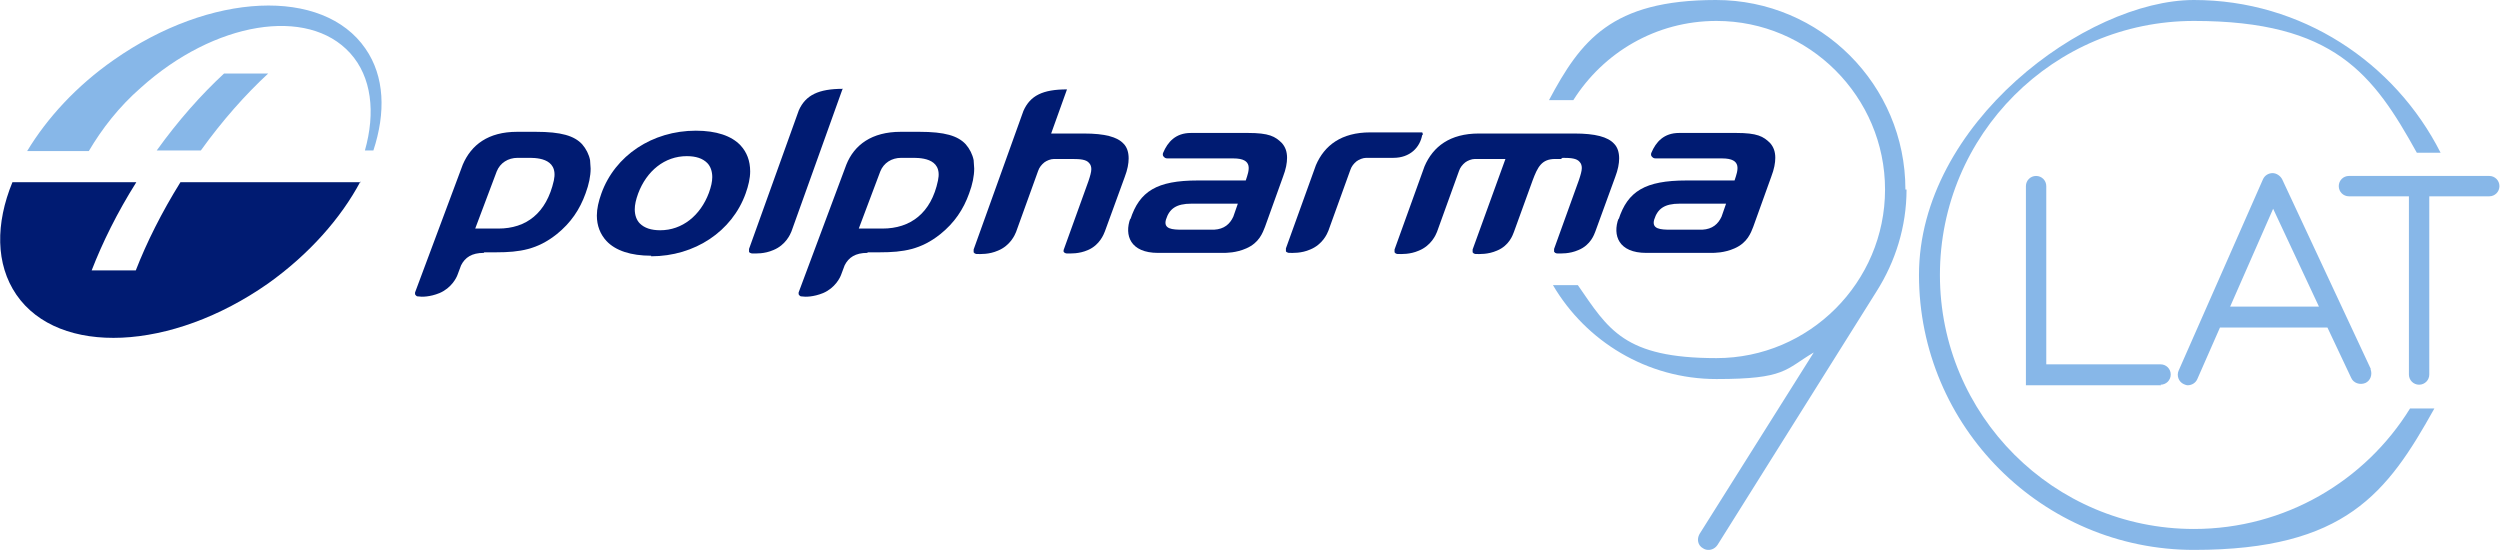 <?xml version="1.0" encoding="UTF-8"?>
<svg xmlns="http://www.w3.org/2000/svg" version="1.1" viewBox="0 0 441.9 97.2">
  <defs>
    <style>
      .cls-1 {
        fill: #001b72;
      }

      .cls-2 {
        fill: #87b7e8;
      }
    </style>
  </defs>
  <!-- Generator: Adobe Illustrator 28.7.3, SVG Export Plug-In . SVG Version: 1.2.0 Build 164)  -->
  <g>
    <g id="PH_90_lat_logo">
      <g>
        <g>
          <path class="cls-2" d="M64.6,8.6c-7.5-10.9-27.4-10-44.5,2-6.6,4.6-11.8,10.3-15.3,16.1h10.9c2.3-3.9,5.3-7.8,9.2-11.2C37.9,3.8,54.4,1.1,61.9,9.4c3.8,4.2,4.5,10.5,2.6,17.2h1.5c2.2-6.7,2-13.1-1.4-18M39.6,13c-4,3.7-8.1,8.3-11.9,13.6h7.8c3.8-5.3,7.9-9.9,11.9-13.6h-7.8Z"/>
          <path class="cls-1" d="M63.7,32.1c-3.4,6.4-9,12.8-16.3,18-17.1,12-37,12.9-44.5,2-3.7-5.4-3.7-12.6-.7-19.9h21.9c-3.4,5.4-6,10.7-7.9,15.6h7.8c1.9-4.9,4.6-10.3,7.9-15.6h31.9"/>
          <path class="cls-1" d="M85.5,44.7c-2.1,0-3.3.8-4,2.2l-.6,1.6c-.2.6-1.1,2.4-3.2,3.3-1.7.7-3.2.7-3.7.6-.1,0-.3,0-.4-.1,0,0-.1-.1-.2-.2,0-.1-.1-.3,0-.5l8.4-22.5c1.5-3.5,4.5-5.8,9.6-5.8h3.3c4.5,0,6.8.7,8.2,2.2.7.8,1.2,1.8,1.4,2.8,0,.5.1,1,.1,1.5,0,1.3-.3,2.8-.9,4.4-1,2.8-2.6,5.2-5.1,7.2-3.4,2.7-6.5,3.2-10.7,3.2h-2.1M84,40.4s.3,0,.7,0h3.4c4.9,0,8.5-2.7,9.8-8.5.9-4.2-3.5-4-4.8-4h-1.6c-1.7,0-3.1.9-3.7,2.4l-3.8,10.1Z"/>
          <path class="cls-1" d="M153.3,44.7c-2.1,0-3.3.8-4,2.2l-.6,1.6c-.2.6-1.1,2.4-3.2,3.3-1.7.7-3.2.7-3.7.6-.1,0-.3,0-.4-.1,0,0-.1-.1-.2-.2,0-.1-.1-.3,0-.5l8.4-22.5c1.4-3.5,4.5-5.8,9.6-5.8h3.3c4.5,0,6.8.7,8.2,2.2.7.8,1.2,1.8,1.4,2.8,0,.5.1,1,.1,1.5,0,1.3-.3,2.8-.9,4.4-1,2.8-2.6,5.2-5.1,7.2-3.4,2.7-6.5,3.2-10.7,3.2h-2.1M151.9,40.4s.3,0,.7,0h3.4c4.9,0,8.6-2.7,9.8-8.5.9-4.2-3.5-4-4.9-4h-1.6c-1.7,0-3.1.9-3.7,2.4l-3.8,10.1Z"/>
          <path class="cls-1" d="M251.5,23.9c0-.2,0-.3-.1-.5h-9.2c-5.1,0-8.1,2.3-9.6,5.8l-5.3,14.7c0,.2,0,.3,0,.5,0,0,0,.1.2.2.2.1.3.1.4.1.6,0,2.1.1,3.7-.6,2.2-.9,3-2.8,3.2-3.3l3.9-10.8c.2-.6.6-1.1,1.1-1.5.4-.3,1.1-.6,1.7-.6s4.8,0,4.8,0c2.9,0,4.7-1.8,5.1-4.1"/>
          <path class="cls-1" d="M188,44c0,.2,0,.3,0,.5,0,0,.1.1.2.2.2.1.3.1.4.1.6,0,2.1.1,3.7-.6,2.1-.9,2.8-2.8,3-3.3l3.5-9.6c.5-1.3.7-2.4.7-3.3,0-1.1-.3-2-.9-2.6-1.1-1.2-3.3-1.8-7-1.8h-5c-.5,0-.8,0-.8,0l2.8-7.8h0s0,0,0,0c-4.3,0-6.5,1.1-7.7,3.8l-8.8,24.5c0,.2,0,.3,0,.5,0,0,.1.1.2.2.2.1.3.1.4.1.6,0,2.1.1,3.7-.6,2.2-.9,3-2.8,3.2-3.3l3.9-10.8c.2-.6.6-1.1,1.1-1.5.4-.3,1.1-.6,1.7-.6h3.2c1.5,0,2.5.1,3,.7.3.3.4.7.4,1.1,0,.5-.2,1.2-.5,2.1l-4.4,12.2"/>
          <path class="cls-1" d="M149,15.7h0s0,0,0,0c-4.3,0-6.6,1.1-7.8,3.8l-8.8,24.5c0,.2,0,.3,0,.5,0,0,0,.1.2.2.2.1.3.1.4.1.6,0,2.1.1,3.7-.6,2.2-.9,3-2.8,3.2-3.3l9-25.1"/>
          <path class="cls-1" d="M276.2,27.9c1.5,0,2.5.1,3,.7.3.3.4.7.4,1.1,0,.5-.2,1.2-.5,2.1l-4.4,12.2c0,.2,0,.3,0,.5,0,0,.1.1.2.2.2.1.3.1.4.1.6,0,2.1.1,3.7-.6,2.2-.9,2.8-2.8,3-3.3l3.5-9.6c.5-1.3.7-2.4.7-3.3,0-1.1-.3-2-.9-2.6-1.1-1.2-3.3-1.8-7-1.8h-16.9c-5.1,0-8.1,2.3-9.6,5.8l-5.3,14.7c0,.2,0,.3,0,.5,0,0,.1.1.2.2.2.1.3.1.4.1.6,0,2.1.1,3.7-.6,2.2-.9,3-2.8,3.2-3.3l3.9-10.8c.2-.6.6-1.1,1.1-1.5.4-.3,1.1-.6,1.7-.6h5.4l-5.8,16c0,.2,0,.3,0,.5,0,0,.1.1.2.2.2.1.3.1.4.1.6,0,2.1.1,3.7-.6,2.2-.9,2.8-2.8,3-3.3l3.3-9.1c.9-2.4,1.6-3.8,4-3.8h1"/>
          <path class="cls-1" d="M115.1,45.2c-3.6,0-6.3-.9-7.9-2.6-1.1-1.2-1.7-2.7-1.7-4.5,0-1.2.3-2.5.8-3.9,2.4-6.7,9-11.1,16.7-11.1,3.6,0,6.3.9,7.9,2.6,1.1,1.2,1.7,2.7,1.7,4.6,0,1.2-.3,2.5-.8,3.9-2.4,6.7-9,11.1-16.7,11.1M125.9,31.3c0-1-.3-1.9-.9-2.5-.8-.8-2-1.2-3.6-1.2-3.9,0-7.1,2.6-8.6,6.6-.4,1.1-.6,2-.6,2.8,0,1,.3,1.9.9,2.5.8.8,2,1.2,3.6,1.2,3.9,0,7.1-2.6,8.6-6.6.4-1.1.6-2,.6-2.8Z"/>
          <path class="cls-1" d="M214.6,40.6c1.8-.1,2.8-1,3.4-2.3l.8-2.3h-8.2c-2.7,0-3.9.9-4.5,2.8-.5,1.7,1.1,1.8,2.9,1.8h5.5M199.8,38.8c1.6-5,4.7-6.9,11.9-6.9h8.5c.6-1.8,1.4-3.9-2.2-3.9h-11.6c-.4,0-.5-.1-.7-.3-.3-.3-.1-.7-.1-.7.8-1.9,2.2-3.5,4.9-3.5h10.1c3.7,0,4.8.6,6,1.8.6.7.9,1.5.9,2.6,0,.9-.2,2-.7,3.3l-3.2,8.9c-.4,1-1,2.8-3.3,3.8-1.8.8-3.5.8-4.2.8h-11.4c-4.9,0-6-3.1-4.9-6.1Z"/>
          <path class="cls-1" d="M300.9,40.6c1.8-.1,2.8-1,3.4-2.3l.8-2.3h-8.2c-2.7,0-3.9.9-4.5,2.8-.5,1.7,1.1,1.8,2.9,1.8h5.5M286.1,38.8c1.6-5,4.7-6.9,12-6.9h8.5c.6-1.8,1.4-3.9-2.2-3.9h-11.7c-.4,0-.5-.1-.7-.3-.3-.3-.1-.7-.1-.7.8-1.9,2.2-3.5,4.9-3.5h10.1c3.7,0,4.8.6,6,1.8.6.7.9,1.5.9,2.6,0,.9-.2,2-.7,3.3l-3.2,8.9c-.4,1-1,2.8-3.3,3.8-1.8.8-3.5.8-4.2.8h-11.4c-4.9,0-6-3.1-4.9-6.1Z"/>
        </g>
        <g>
          <path class="cls-2" d="M382,68.1h-23.9v-35.2c0-1,.8-1.8,1.8-1.8s1.8.8,1.8,1.8v31.5h20.2c1,0,1.8.8,1.8,1.8s-.8,1.8-1.8,1.8Z"/>
          <path class="cls-2" d="M440,31.1h-24.8c-1,0-1.8.8-1.8,1.8s.8,1.8,1.8,1.8h10.6v31.5c0,1,.8,1.8,1.8,1.8s1.8-.8,1.8-1.8v-31.5h10.6c1,0,1.8-.8,1.8-1.8s-.8-1.8-1.8-1.8Z"/>
          <path class="cls-2" d="M419.1,65.3l-15.7-33.6c-.3-.6-1-1.1-1.7-1.1h0c-.7,0-1.4.4-1.7,1.1l-14.9,33.8c-.4.9,0,2,.9,2.4.2.1.5.2.7.2.7,0,1.4-.4,1.7-1.1l4-9.1h19l4.2,8.9c.4.9,1.5,1.3,2.5.9.9-.4,1.3-1.5.9-2.5ZM394.2,54.2l7.6-17.3,8.1,17.3h-15.7Z"/>
          <path class="cls-2" d="M426,72.2c-7.9,12.8-22.1,21.3-38.2,21.3-24.8,0-44.9-20.1-44.9-44.9S363,3.7,387.8,3.7s31.7,9.4,39.4,23.3h4.2C423.3,11,406.8,0,387.8,0s-48.6,21.8-48.6,48.6,21.8,48.6,48.6,48.6,34.2-10.1,42.5-25h-4.3Z"/>
          <path class="cls-2" d="M336.8,33.5c0-18.5-15-33.5-33.5-33.5s-23.9,7.2-29.5,17.7h4.3c5.3-8.4,14.6-14,25.3-14,16.4,0,29.8,13.4,29.8,29.8s-13.4,29.8-29.8,29.8-19.1-5.1-24.5-12.9h-4.4c5.8,9.9,16.6,16.6,28.9,16.6s12.1-1.7,17.2-4.7l-20.2,32.1c-.5.9-.3,2,.6,2.5.3.2.6.3,1,.3.6,0,1.2-.3,1.6-.9l28.1-44.8s0,0,0,0c3.3-5.2,5.3-11.4,5.3-18Z"/>
        </g>
      </g>
    </g>
  </g>
</svg>